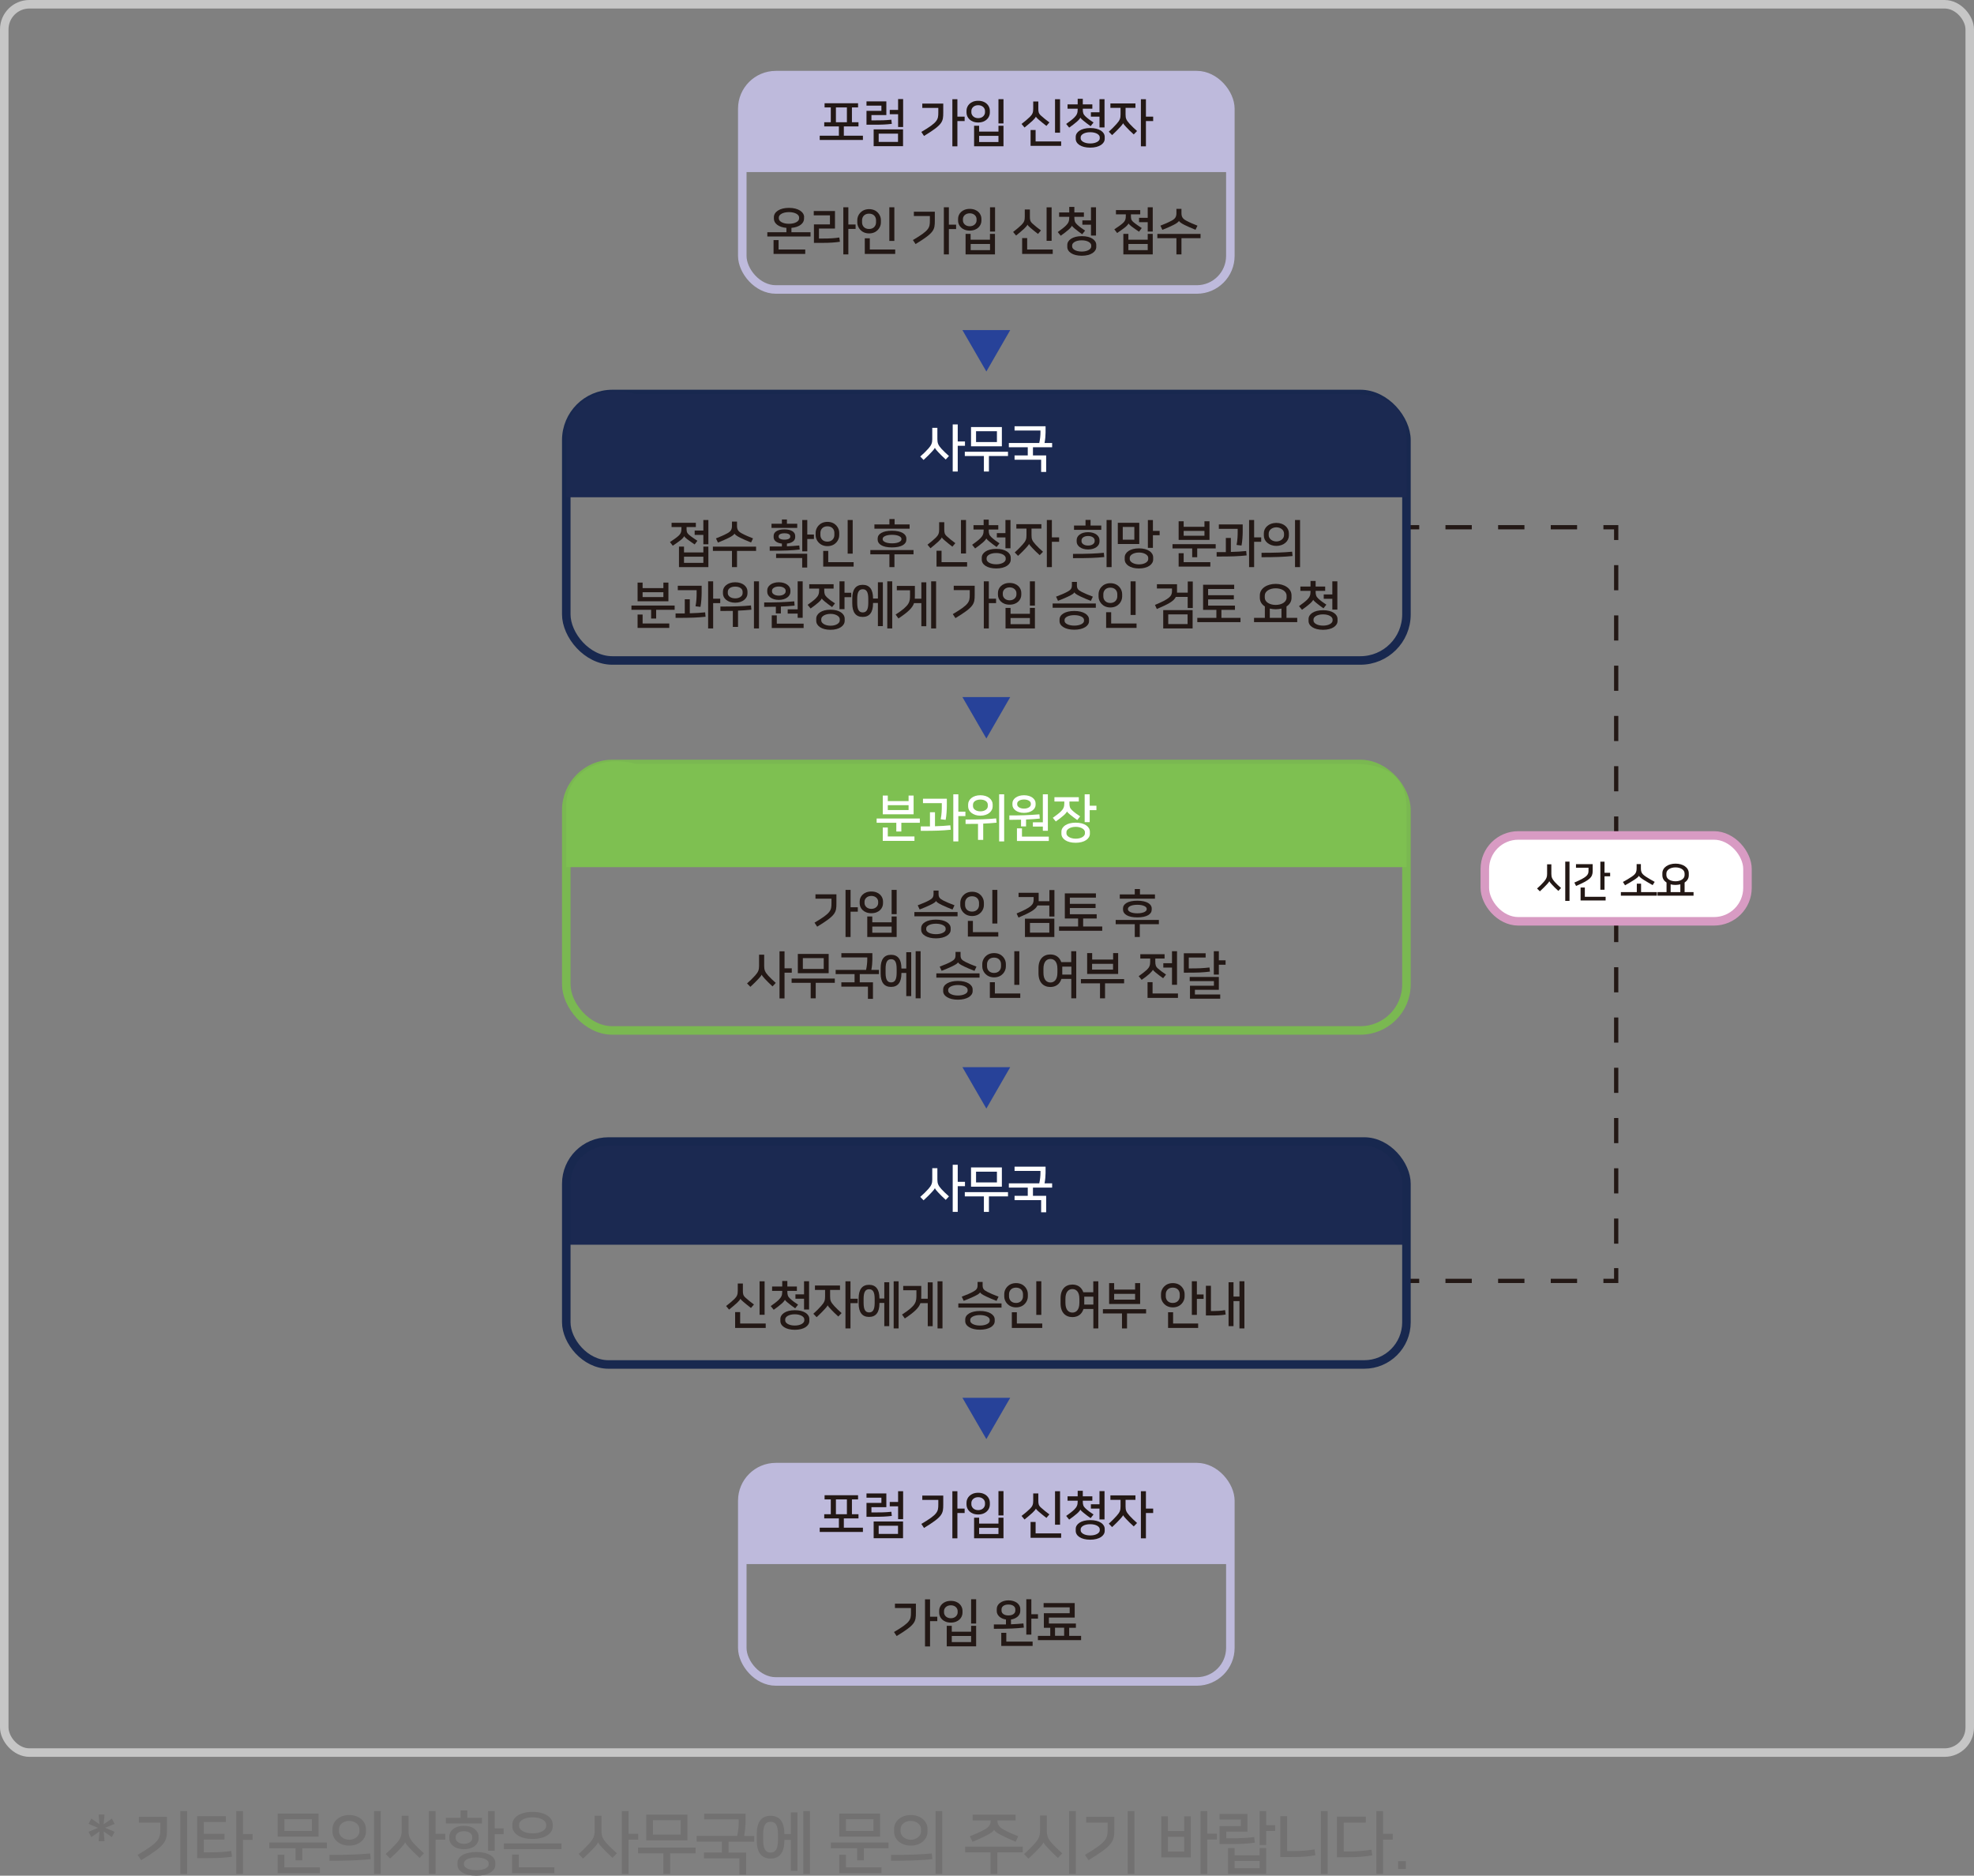 <?xml version="1.0" encoding="UTF-8"?><svg id="_레이어_2" xmlns="http://www.w3.org/2000/svg" viewBox="0 0 231.71 220.18"><rect x="0" y="0" width="231.71" height="220.18" fill="#808080" stroke="none"/><defs><style>.cls-1{stroke:#d89bc3;}.cls-1,.cls-2{fill:#fff;}.cls-1,.cls-3,.cls-4,.cls-5,.cls-6,.cls-7,.cls-8,.cls-9{stroke-miterlimit:10;}.cls-10{fill:#bebadc;}.cls-3,.cls-4,.cls-5,.cls-6,.cls-7,.cls-8,.cls-9{fill:none;}.cls-3,.cls-6,.cls-7{stroke:#231815;stroke-width:.5px;}.cls-4{stroke:#bebadc;}.cls-11{fill:#727171;}.cls-5{stroke:#7ab851;}.cls-6{stroke-dasharray:2.95 2.95;}.cls-7{stroke-dasharray:3.09 3.09;}.cls-12{fill:#7ec051;}.cls-13{fill:#231815;}.cls-8{stroke:#18284f;}.cls-9{stroke:#c6c6c6;}.cls-14{fill:#1b2951;}.cls-15{fill:#274299;}</style></defs><g id="_레이어_2-2"><line class="cls-3" x1="165.09" y1="61.89" x2="166.59" y2="61.89"/><line class="cls-7" x1="169.67" y1="61.89" x2="186.66" y2="61.89"/><polyline class="cls-3" points="188.21 61.89 189.71 61.89 189.71 63.39"/><line class="cls-6" x1="189.71" y1="66.34" x2="189.71" y2="147.39"/><polyline class="cls-3" points="189.71 148.86 189.71 150.36 188.21 150.36"/><line class="cls-7" x1="185.12" y1="150.36" x2="168.13" y2="150.36"/><line class="cls-3" x1="166.59" y1="150.36" x2="165.09" y2="150.36"/><rect class="cls-1" x="174.29" y="98.07" width="30.83" height="10.08" rx="3.93" ry="3.93"/><path class="cls-14" d="M66.47,146.11v-7.12c-.1-3.59,3.5-6.22,8.16-5h84.36c4.51,0,6.1,2.24,6.1,5v7.12"/><rect class="cls-4" x="87.13" y="8.82" width="57.29" height="25.16" rx="3.94" ry="3.94"/><path class="cls-10" d="M87.13,20.2v-6.69c0-2.59,2.12-4.69,4.74-4.69h47.81c2.62,0,4.74,2.1,4.74,4.69v6.69"/><path class="cls-13" d="M94.38,25.49v.18c0,.55-.55,1-1.48,1.08v.51h2.24v.5h-5.07v-.5h2.24v-.51c-.93-.08-1.47-.53-1.47-1.08v-.18c0-.6.67-1.09,1.77-1.09s1.78.49,1.78,1.09ZM91.4,29.29h3.12v.52h-3.72v-1.63h.59v1.12ZM93.8,25.65v-.13c0-.32-.46-.62-1.19-.62s-1.19.3-1.19.62v.13c0,.32.46.62,1.19.62s1.19-.3,1.19-.62Z"/><path class="cls-13" d="M96.13,26.84v1.16h.5c.8,0,1.26-.03,1.89-.12l.07.5c-.56.08-1.1.13-2.1.13h-.95v-2.17h1.88v-1.06h-1.9v-.51h2.49v2.06h-1.88ZM100.43,26.87h-.85v2.99h-.59v-5.53h.59v2.02h.85v.52Z"/><path class="cls-13" d="M100.63,25.82c0-.55.45-1.27,1.39-1.27s1.38.72,1.38,1.27v.31c0,.55-.45,1.27-1.38,1.27s-1.39-.72-1.39-1.27v-.31ZM102.83,25.85c0-.37-.24-.77-.82-.77s-.82.41-.82.77v.26c0,.37.25.77.82.77s.82-.41.82-.77v-.26ZM102.11,29.29h2.97v.52h-3.57v-1.84h.59v1.32ZM104.39,28.28v-3.95h.59v3.95h-.59Z"/><path class="cls-13" d="M107.17,28.17c1.91-1.12,1.98-1.43,1.98-2.28v-.53h-1.88v-.51h2.46v1.05c0,1.09-.07,1.42-2.26,2.75l-.31-.47ZM112.23,26.89h-.85v2.97h-.59v-5.53h.59v2.04h.85v.52Z"/><path class="cls-13" d="M115.2,25.68v.23c0,.56-.46,1.16-1.37,1.16s-1.37-.6-1.37-1.16v-.23c0-.56.46-1.16,1.37-1.16s1.37.6,1.37,1.16ZM114.63,25.88v-.17c0-.33-.29-.67-.8-.67s-.8.34-.8.67v.17c0,.33.29.68.8.68s.8-.35.8-.68ZM116.79,27.45v2.41h-3.45v-2.41h.59v.69h2.27v-.69h.59ZM116.21,29.36v-.72h-2.27v.72h2.27ZM116.21,27.18v-2.85h.59v2.85h-.59Z"/><path class="cls-13" d="M120.6,26.38c-.03.1-.22.31-.4.48-.25.23-.61.53-.93.79l-.35-.42c.38-.29.77-.62.98-.83.31-.31.39-.53.39-.95v-.86h.6v.83c0,.37.02.57.31.83.28.26.64.54.99.8l-.35.41c-.31-.23-.6-.48-.89-.72-.18-.15-.31-.28-.34-.37h0ZM120.58,29.29h2.99v.52h-3.59v-1.86h.59v1.34ZM122.85,28.27v-3.93h.59v3.93h-.59Z"/><path class="cls-13" d="M125.83,26.49c-.04.1-.21.31-.4.47-.26.22-.58.48-.92.71l-.35-.43c.38-.27.74-.54.95-.75.29-.29.4-.52.4-.94v-.1h-1.19v-.51h1.19v-.65h.6v.65h1.12v.51h-1.12v.08c0,.37.05.58.31.82.28.26.59.49.95.72l-.34.43c-.31-.22-.57-.41-.86-.65-.18-.15-.3-.26-.34-.35h0ZM125.28,28.75c0-.55.61-1.03,1.7-1.03s1.7.47,1.7,1.03v.24c0,.55-.61,1.03-1.7,1.03s-1.7-.47-1.7-1.03v-.24ZM128.09,28.8c0-.28-.4-.59-1.12-.59s-1.12.31-1.12.59v.14c0,.28.4.59,1.12.59s1.12-.31,1.12-.59v-.14ZM128.06,27.65v-1.27h-1.01v-.51h1.01v-1.54h.59v3.32h-.59Z"/><path class="cls-13" d="M132.47,26.23c-.04.1-.21.3-.4.45-.25.19-.61.46-.94.67l-.33-.43c.38-.25.76-.51.98-.71.32-.29.37-.5.37-.94v-.11h-1.16v-.5h2.85v.5h-1.09v.09c0,.38-.01.56.29.82.28.24.64.47.98.7l-.32.43c-.31-.2-.62-.43-.88-.62-.16-.13-.3-.25-.34-.34h0ZM135.31,27.45v2.41h-3.45v-2.41h.59v.69h2.27v-.69h.59ZM134.72,29.36v-.72h-2.27v.72h2.27ZM134.72,27.18v-1.1h-1.02v-.51h1.02v-1.24h.59v2.85h-.59Z"/><path class="cls-13" d="M138.09,29.86v-1.9h-2.24v-.5h5.07v.5h-2.24v1.9h-.6ZM138.39,25.93h0c-.07.13-.27.29-.67.49-.32.16-.79.37-1.28.56l-.23-.49c.44-.17.94-.38,1.32-.59.41-.22.56-.44.56-.89v-.49h.59v.49c0,.45.15.67.56.89.38.21.88.42,1.32.59l-.23.48c-.49-.19-.95-.4-1.28-.56-.4-.2-.59-.35-.67-.48Z"/><path class="cls-13" d="M100.77,14.35v.49h-1.72v1.09h2.24v.5h-5.07v-.5h2.25v-1.09h-1.72v-.49h.77v-1.74h-.73v-.49h3.93v.49h-.72v1.74h.77ZM98.12,14.35h1.29v-1.74h-1.29v1.74Z"/><path class="cls-13" d="M101.71,14.62v-1.61h1.75v-.61h-1.75v-.5h2.33v1.61h-1.75v.62h.38c.66,0,1.22,0,1.96-.08l.05.49c-.67.08-1.19.1-2.07.1h-.91ZM106,15.19v1.97h-3.45v-1.97h3.45ZM103.14,16.66h2.27v-.97h-2.27v.97ZM105.42,14.92v-1.51h-.98v-.51h.98v-1.27h.59v3.28h-.59Z"/><path class="cls-13" d="M108.16,15.48c1.91-1.12,1.98-1.43,1.98-2.28v-.53h-1.88v-.51h2.46v1.05c0,1.09-.07,1.42-2.26,2.75l-.31-.47ZM113.23,14.21h-.85v2.97h-.59v-5.53h.59v2.04h.85v.52Z"/><path class="cls-13" d="M116.19,12.99v.23c0,.56-.46,1.16-1.37,1.16s-1.37-.6-1.37-1.16v-.23c0-.56.46-1.16,1.37-1.16s1.37.6,1.37,1.16ZM115.62,13.19v-.17c0-.33-.29-.67-.8-.67s-.8.34-.8.67v.17c0,.33.29.68.8.68s.8-.35.8-.68ZM117.79,14.76v2.41h-3.45v-2.41h.59v.69h2.27v-.69h.59ZM117.2,16.67v-.72h-2.27v.72h2.27ZM117.2,14.49v-2.85h.59v2.85h-.59Z"/><path class="cls-13" d="M121.59,13.7c-.03.1-.22.31-.4.48-.25.23-.61.53-.93.79l-.35-.42c.38-.29.77-.62.98-.83.31-.31.39-.53.39-.95v-.86h.6v.83c0,.37.02.57.31.83.28.26.64.54.99.8l-.35.41c-.31-.23-.6-.48-.89-.72-.18-.15-.31-.28-.34-.37h0ZM121.57,16.6h2.99v.52h-3.59v-1.86h.59v1.34ZM123.84,15.58v-3.93h.59v3.93h-.59Z"/><path class="cls-13" d="M126.82,13.8c-.04.1-.21.31-.4.47-.26.22-.58.48-.92.71l-.35-.43c.38-.27.74-.54.95-.75.29-.29.4-.52.4-.94v-.1h-1.19v-.51h1.19v-.65h.6v.65h1.12v.51h-1.12v.08c0,.37.05.58.31.82.28.26.59.49.95.72l-.34.43c-.31-.22-.57-.41-.86-.65-.18-.15-.3-.26-.34-.35h0ZM126.27,16.06c0-.55.61-1.03,1.7-1.03s1.7.47,1.7,1.03v.24c0,.55-.61,1.03-1.7,1.03s-1.7-.47-1.7-1.03v-.24ZM129.09,16.11c0-.28-.4-.59-1.12-.59s-1.12.31-1.12.59v.14c0,.28.4.59,1.12.59s1.12-.31,1.12-.59v-.14ZM129.06,14.96v-1.27h-1.01v-.51h1.01v-1.54h.59v3.32h-.59Z"/><path class="cls-13" d="M131.84,14.44c-.05.13-.16.26-.35.47-.25.27-.55.58-.95.95l-.39-.4c.36-.32.65-.62.92-.92.4-.44.46-.67.46-1.11v-.77h-1.19v-.52h2.94v.52h-1.16v.77c0,.47.07.65.49,1.12.26.28.51.52.86.83l-.39.4c-.41-.37-.66-.62-.89-.87-.17-.18-.32-.35-.37-.47h0ZM135.36,14.21h-.85v2.97h-.59v-5.53h.59v2.04h.85v.52Z"/><polygon class="cls-15" points="115.78 43.61 118.58 38.75 112.97 38.75 115.78 43.61"/><rect class="cls-8" x="66.47" y="46.25" width="98.62" height="31.28" rx="5.41" ry="5.41"/><path class="cls-14" d="M66.47,58.37v-7.12c-.1-3.59,3.5-6.22,8.16-5h84.36c4.51,0,6.1,2.24,6.1,5v7.12"/><path class="cls-13" d="M80.31,62.94c-.04.1-.21.3-.4.45-.25.19-.61.46-.94.67l-.33-.43c.38-.25.76-.51.98-.71.32-.29.37-.5.37-.94v-.11h-1.16v-.5h2.85v.5h-1.09v.09c0,.38-.01.56.29.82.28.24.64.47.98.7l-.32.43c-.31-.2-.62-.43-.88-.62-.16-.13-.3-.25-.34-.34h0ZM83.15,64.16v2.41h-3.45v-2.41h.59v.69h2.27v-.69h.59ZM82.56,66.07v-.72h-2.27v.72h2.27ZM82.56,63.89v-1.1h-1.02v-.51h1.02v-1.24h.59v2.85h-.59Z"/><path class="cls-13" d="M85.92,66.57v-1.9h-2.24v-.5h5.07v.5h-2.24v1.9h-.6ZM86.22,62.64h0c-.07.13-.27.29-.67.49-.32.16-.79.37-1.28.56l-.23-.49c.44-.17.94-.38,1.32-.59.41-.22.56-.44.56-.89v-.49h.59v.49c0,.45.15.67.56.89.38.21.88.42,1.32.59l-.23.48c-.49-.19-.95-.4-1.28-.56-.4-.2-.59-.35-.67-.48Z"/><path class="cls-13" d="M93.87,64.51c-.95.1-1.67.14-3.52.14v-.5c.58,0,1.04,0,1.43,0v-.34c-.64-.07-.97-.37-.97-.75v-.16c0-.43.43-.76,1.27-.76s1.26.34,1.26.76v.16c0,.38-.33.68-.97.75v.32c.5-.02.93-.05,1.45-.1l.05.48ZM93.58,61.48v.49h-3.02v-.49h1.22v-.5h.59v.5h1.21ZM91.1,65h3.65v1.62h-.59v-1.12h-3.06v-.5ZM91.4,62.94v.07c0,.18.21.34.68.34s.68-.16.68-.34v-.07c0-.18-.21-.34-.68-.34s-.68.16-.68.34ZM94.17,64.72v-3.68h.59v1.71h.78v.52h-.78v1.45h-.59Z"/><path class="cls-13" d="M95.74,62.53c0-.55.45-1.27,1.39-1.27s1.38.72,1.38,1.27v.31c0,.55-.45,1.27-1.38,1.27s-1.39-.72-1.39-1.27v-.31ZM97.94,62.55c0-.37-.24-.77-.82-.77s-.82.41-.82.77v.26c0,.37.25.77.82.77s.82-.41.82-.77v-.26ZM97.23,65.99h2.97v.52h-3.57v-1.84h.59v1.32ZM99.5,64.99v-3.95h.59v3.95h-.59Z"/><path class="cls-13" d="M104.4,66.57v-1.5h-2.24v-.5h5.07v.5h-2.24v1.5h-.6ZM105.01,61.56h1.76v.5h-4.13v-.5h1.76v-.63h.61v.63ZM103.02,63.21c0-.52.56-.91,1.68-.91s1.69.4,1.69.91v.14c0,.52-.56.91-1.69.91s-1.68-.4-1.68-.91v-.14ZM103.61,63.32c0,.2.33.46,1.1.46s1.1-.26,1.1-.46v-.08c0-.2-.33-.46-1.1-.46s-1.1.26-1.1.46v.08Z"/><path class="cls-13" d="M110.55,63.09c-.03.1-.22.31-.4.48-.25.23-.61.53-.93.79l-.35-.42c.38-.29.77-.62.98-.83.31-.31.39-.53.39-.95v-.86h.6v.83c0,.37.02.57.31.83.28.26.64.54.99.8l-.35.41c-.31-.23-.6-.48-.89-.72-.18-.15-.31-.28-.34-.37h0ZM110.53,65.99h2.99v.52h-3.59v-1.86h.59v1.34ZM112.8,64.97v-3.93h.59v3.93h-.59Z"/><path class="cls-13" d="M115.78,63.2c-.04.1-.21.31-.4.47-.26.22-.58.48-.92.71l-.35-.43c.38-.27.74-.54.95-.75.29-.29.4-.52.4-.94v-.1h-1.19v-.51h1.19v-.65h.6v.65h1.12v.51h-1.12v.08c0,.37.05.58.31.82.28.26.59.49.95.72l-.34.43c-.31-.22-.57-.41-.86-.65-.18-.15-.3-.26-.34-.35h0ZM115.24,65.46c0-.55.61-1.03,1.7-1.03s1.7.47,1.7,1.03v.24c0,.55-.61,1.03-1.7,1.03s-1.7-.47-1.7-1.03v-.24ZM118.05,65.51c0-.28-.4-.59-1.12-.59s-1.12.31-1.12.59v.14c0,.28.4.59,1.12.59s1.12-.31,1.12-.59v-.14ZM118.02,64.36v-1.27h-1.01v-.51h1.01v-1.54h.59v3.32h-.59Z"/><path class="cls-13" d="M120.8,63.83c-.05.13-.16.26-.35.47-.25.27-.54.58-.95.95l-.39-.4c.36-.32.65-.62.92-.92.4-.44.46-.67.46-1.11v-.77h-1.19v-.52h2.94v.52h-1.16v.77c0,.47.07.65.49,1.12.26.28.51.52.86.83l-.39.4c-.41-.37-.66-.62-.89-.87-.17-.18-.32-.35-.37-.47h0ZM124.32,63.6h-.85v2.97h-.59v-5.53h.59v2.04h.85v.52Z"/><path class="cls-13" d="M129.62,65.39c-1,.1-1.77.13-3.67.13v-.5c1.84,0,2.66-.04,3.62-.13l.05.5ZM129.27,62.2h-3.2v-.51h1.35v-.66h.59v.66h1.26v.51ZM126.38,63.58v-.19c0-.49.5-.92,1.34-.92s1.34.44,1.34.92v.19c0,.49-.5.92-1.34.92s-1.34-.44-1.34-.92ZM128.49,63.54v-.12c0-.24-.26-.5-.77-.5s-.77.26-.77.5v.12c0,.24.26.5.77.5s.77-.26.77-.5ZM129.89,66.57v-5.53h.59v5.53h-.59Z"/><path class="cls-13" d="M133.73,63.86h-2.52v-2.49h2.52v2.49ZM131.79,63.35h1.36v-1.49h-1.36v1.49ZM132.02,65.43c0-.58.62-1.06,1.67-1.06s1.67.47,1.67,1.06v.24c0,.58-.62,1.06-1.67,1.06s-1.67-.47-1.67-1.06v-.24ZM134.78,65.47c0-.29-.42-.61-1.08-.61s-1.09.31-1.09.61v.17c0,.29.42.61,1.09.61s1.08-.31,1.08-.61v-.17ZM136.12,62.83h-.79v1.48h-.59v-3.26h.59v1.27h.79v.52Z"/><path class="cls-13" d="M139.94,65.41v-1.03h-2.31v-.5h5.07v.5h-2.17v1.03h-.6ZM141.97,63.38h-3.62v-2.19h.59v.65h2.44v-.65h.59v2.2ZM138.95,65.99h3.12v.52h-3.72v-1.57h.59v1.06ZM138.94,62.89h2.44v-.57h-2.44v.57Z"/><path class="cls-13" d="M146.32,65.2c-1,.1-1.62.13-3.51.13v-.52c.41,0,.77,0,1.08,0v-1.66h.59v1.64c.73-.02,1.21-.05,1.8-.11l.05.52ZM143.08,61.56h2.79v.83c0,.4-.04,1.18-.14,1.65l-.58-.07c.12-.58.13-1.19.13-1.48v-.41h-2.21v-.52ZM146.62,66.57v-5.53h.59v2.04h.83v.52h-.83v2.97h-.59Z"/><path class="cls-13" d="M151.72,65.27c-1.01.1-2.07.14-3.64.14v-.52c1.58,0,2.59-.03,3.59-.13l.05.5ZM148.35,62.87v-.28c0-.62.56-1.21,1.47-1.21s1.47.59,1.47,1.21v.28c0,.62-.56,1.21-1.47,1.21s-1.47-.59-1.47-1.21ZM150.72,62.83v-.2c0-.41-.4-.73-.9-.73s-.9.32-.9.73v.2c0,.39.4.73.9.73s.9-.34.9-.73ZM152.01,66.57v-5.53h.59v5.53h-.59Z"/><path class="cls-13" d="M76.43,72.61v-1.03h-2.31v-.5h5.07v.5h-2.17v1.03h-.6ZM78.46,70.58h-3.62v-2.19h.59v.65h2.44v-.65h.59v2.2ZM75.44,73.19h3.12v.52h-3.72v-1.57h.59v1.06ZM75.43,70.09h2.44v-.57h-2.44v.57Z"/><path class="cls-13" d="M82.81,72.4c-1,.1-1.62.13-3.51.13v-.52c.41,0,.77,0,1.08,0v-1.66h.59v1.64c.73-.02,1.21-.05,1.8-.11l.05.52ZM79.57,68.76h2.79v.83c0,.4-.04,1.18-.14,1.65l-.58-.07c.12-.58.13-1.19.13-1.48v-.41h-2.21v-.52ZM83.12,73.77v-5.53h.59v2.04h.83v.52h-.83v2.97h-.59Z"/><path class="cls-13" d="M86.02,73.6v-1.89c-.44.01-.92.01-1.46.01v-.52c1.58,0,2.6-.03,3.59-.13l.05.5c-.5.05-1,.09-1.57.11v1.91h-.61ZM84.86,69.67v-.24c0-.57.55-1.08,1.44-1.08s1.44.51,1.44,1.08v.24c0,.57-.56,1.08-1.44,1.08s-1.44-.51-1.44-1.08ZM87.17,69.63v-.16c0-.37-.36-.61-.87-.61s-.87.24-.87.61v.16c0,.35.36.61.87.61s.87-.26.87-.61ZM88.5,73.77v-5.53h.59v5.53h-.59Z"/><path class="cls-13" d="M91.07,72.01v-.79c-.42.01-.88.02-1.37.02v-.52c1.33,0,2.21-.02,3.53-.13l.04.5c-.51.05-1.03.09-1.61.11v.81h-.59ZM90.06,69.48v-.19c0-.49.52-.94,1.36-.94s1.36.45,1.36.94v.19c0,.49-.52.94-1.36.94s-1.36-.45-1.36-.94ZM91.19,73.21h3.14v.51h-3.74v-1.48h.59v.97ZM92.22,69.44v-.12c0-.23-.29-.47-.8-.47s-.8.24-.8.47v.12c0,.23.29.48.8.48s.8-.25.8-.48ZM93.63,72.52v-.49h-1.17v-.5h1.17v-3.29h.59v4.28h-.59Z"/><path class="cls-13" d="M96.47,70.25c-.04.1-.21.31-.4.47-.26.22-.58.48-.92.71l-.35-.43c.38-.27.74-.54.95-.75.29-.29.4-.52.4-.95v-.21h-1.16v-.51h2.86v.51h-1.1v.19c0,.38.05.59.31.83.28.26.59.49.95.72l-.34.43c-.31-.22-.57-.41-.86-.65-.18-.15-.3-.26-.34-.35h0ZM95.81,72.63c0-.58.62-1.06,1.67-1.06s1.67.47,1.67,1.06v.24c0,.58-.62,1.06-1.67,1.06s-1.67-.47-1.67-1.06v-.24ZM98.57,72.67c0-.29-.42-.61-1.08-.61s-1.09.31-1.09.61v.17c0,.29.42.61,1.09.61s1.08-.31,1.08-.61v-.17ZM98.54,71.5v-3.26h.59v1.34h.79v.52h-.79v1.41h-.59Z"/><path class="cls-13" d="M102.48,70.24v.02h.57v-1.91h.58v5.15h-.58v-2.72h-.57v.05c0,1.06-.42,1.59-1.22,1.59s-1.22-.53-1.22-1.59v-.59c0-1.06.42-1.59,1.22-1.59s1.22.53,1.22,1.59ZM101.92,70.76v-.46c0-.81-.21-1.13-.65-1.13s-.65.32-.65,1.13v.46c0,.81.21,1.13.65,1.13s.65-.32.65-1.13ZM104.73,73.77h-.58v-5.53h.58v5.53Z"/><path class="cls-13" d="M106.81,69.29h-1.54v-.51h2.12v1.13c0,.13,0,.25-.01.37h.77v-1.92h.58v5.15h-.58v-2.71h-.86c-.19.55-.65,1.01-1.83,1.8l-.33-.46c1.69-1.09,1.69-1.5,1.69-2.32v-.52ZM109.88,73.77h-.58v-5.53h.58v5.53Z"/><path class="cls-13" d="M111.85,72.08c1.91-1.12,1.98-1.43,1.98-2.28v-.53h-1.88v-.51h2.46v1.05c0,1.09-.07,1.42-2.26,2.75l-.31-.47ZM116.92,70.8h-.85v2.97h-.59v-5.53h.59v2.04h.85v.52Z"/><path class="cls-13" d="M119.88,69.59v.23c0,.56-.46,1.16-1.37,1.16s-1.37-.6-1.37-1.16v-.23c0-.56.46-1.16,1.37-1.16s1.37.6,1.37,1.16ZM119.31,69.79v-.17c0-.33-.29-.67-.8-.67s-.8.34-.8.67v.17c0,.33.29.68.8.68s.8-.35.8-.68ZM121.48,71.36v2.41h-3.45v-2.41h.59v.69h2.27v-.69h.59ZM120.89,73.27v-.72h-2.27v.72h2.27ZM120.89,71.09v-2.85h.59v2.85h-.59Z"/><path class="cls-13" d="M128.63,70.84v.5h-5.07v-.5h5.07ZM128.03,70.53c-.42-.16-.86-.35-1.16-.49-.53-.25-.72-.4-.76-.51h0c-.04.12-.23.26-.76.51-.3.14-.74.33-1.16.49l-.23-.49c.56-.21,1.01-.4,1.3-.56.42-.23.56-.38.56-.79v-.38h.59v.38c0,.41.12.56.56.79.3.15.76.36,1.31.56l-.23.49ZM124.37,72.92v-.2c0-.58.67-1,1.73-1s1.73.43,1.73,1v.2c0,.56-.67,1-1.73,1s-1.73-.44-1.73-1ZM124.96,72.76v.13c0,.29.46.55,1.14.55s1.14-.26,1.14-.55v-.13c0-.29-.46-.55-1.14-.55s-1.14.26-1.14.55Z"/><path class="cls-13" d="M128.95,69.73c0-.55.45-1.27,1.39-1.27s1.38.72,1.38,1.27v.31c0,.55-.45,1.27-1.38,1.27s-1.39-.72-1.39-1.27v-.31ZM131.15,69.75c0-.37-.24-.77-.82-.77s-.82.41-.82.77v.26c0,.37.25.77.82.77s.82-.41.82-.77v-.26ZM130.44,73.19h2.97v.52h-3.57v-1.84h.59v1.32ZM132.71,72.19v-3.95h.59v3.95h-.59Z"/><path class="cls-13" d="M139.41,71.35v-1.28h-1.39c-.24.5-.87.84-2.23,1.42l-.22-.48c1.69-.71,2-1.01,2-1.63v-.3h-1.77v-.5h2.36v.85s0,.1,0,.14h1.26v-1.31h.59v3.11h-.59ZM139.99,71.62v2.15h-3.45v-2.15h3.45ZM137.13,73.26h2.27v-1.14h-2.27v1.14Z"/><path class="cls-13" d="M144.83,70.36h-3.02v.73h3.15v.5h-1.59v.94h2.24v.5h-5.07v-.5h2.24v-.94h-1.56v-2.95h3.65v.5h-3.06v.73h3.02v.49Z"/><path class="cls-13" d="M152.27,72.53v.5h-5.07v-.5h1.27v-1.34c-.36-.23-.59-.58-.59-1.01v-.29c0-.83.85-1.35,1.86-1.35s1.86.52,1.86,1.35v.29c0,.44-.23.78-.59,1.01v1.34h1.27ZM148.46,69.92v.23c0,.53.59.86,1.28.86s1.28-.33,1.28-.86v-.23c0-.53-.59-.86-1.28-.86s-1.28.33-1.28.86ZM149.05,71.44v1.09h1.37v-1.09c-.22.05-.44.08-.68.08s-.47-.03-.68-.08Z"/><path class="cls-13" d="M154.15,70.4c-.04.1-.21.31-.4.47-.26.22-.58.48-.92.71l-.35-.43c.38-.27.74-.54.95-.75.29-.29.4-.52.4-.94v-.1h-1.19v-.51h1.19v-.65h.6v.65h1.12v.51h-1.12v.08c0,.37.05.58.31.82.28.26.59.49.95.72l-.34.43c-.31-.22-.57-.41-.86-.65-.18-.15-.3-.26-.34-.35h0ZM153.6,72.66c0-.55.61-1.03,1.7-1.03s1.7.47,1.7,1.03v.24c0,.55-.61,1.03-1.7,1.03s-1.7-.47-1.7-1.03v-.24ZM156.42,72.71c0-.28-.4-.59-1.12-.59s-1.12.31-1.12.59v.14c0,.28.4.59,1.12.59s1.12-.31,1.12-.59v-.14ZM156.39,71.56v-1.27h-1.01v-.51h1.01v-1.54h.59v3.32h-.59Z"/><path class="cls-2" d="M109.73,52.57c-.05.13-.16.25-.35.46-.25.27-.56.59-.97.96l-.39-.4c.37-.32.68-.63.95-.93.37-.41.46-.68.46-1.11v-1.33h.6v1.33c0,.47.11.72.48,1.13.26.28.52.53.88.85l-.38.41c-.41-.38-.68-.65-.91-.9-.17-.18-.31-.35-.36-.47h0ZM113.27,52.33h-.85v3.02h-.59v-5.53h.59v2h.85v.52Z"/><path class="cls-2" d="M115.49,55.35v-1.82h-2.24v-.5h5.07v.5h-2.24v1.82h-.6ZM117.6,52.39h-3.62v-2.26h3.62v2.26ZM114.57,51.89h2.45v-1.27h-2.45v1.27Z"/><path class="cls-2" d="M119.07,53.46h1.57v-.96h-2.22v-.5h3.57c.1-.44.14-.88.14-1.24v-.22h-3.04v-.5h3.64v.75c0,.34-.04.79-.12,1.21h.89v.5h-2.25v.96h1.55v1.94h-.59v-1.43h-3.12v-.5Z"/><rect class="cls-5" x="66.47" y="89.68" width="98.62" height="31.28" rx="5.41" ry="5.41"/><path class="cls-12" d="M66.47,101.79v-7.12c-.1-3.59,3.5-6.22,8.16-5h84.36c4.51,0,6.1,2.24,6.1,5v7.12"/><path class="cls-13" d="M95.62,108.3c1.91-1.12,1.98-1.43,1.98-2.28v-.53h-1.88v-.51h2.46v1.05c0,1.09-.07,1.42-2.26,2.75l-.31-.47ZM100.69,107.02h-.85v2.97h-.59v-5.53h.59v2.04h.85v.52Z"/><path class="cls-13" d="M103.65,105.81v.23c0,.56-.46,1.16-1.37,1.16s-1.37-.6-1.37-1.16v-.23c0-.56.46-1.16,1.37-1.16s1.37.6,1.37,1.16ZM103.08,106.01v-.17c0-.33-.29-.67-.8-.67s-.8.34-.8.67v.17c0,.33.29.68.8.68s.8-.35.8-.68ZM105.25,107.58v2.41h-3.45v-2.41h.59v.69h2.27v-.69h.59ZM104.66,109.49v-.72h-2.27v.72h2.27ZM104.66,107.31v-2.85h.59v2.85h-.59Z"/><path class="cls-13" d="M112.4,107.06v.5h-5.07v-.5h5.07ZM111.79,106.76c-.42-.16-.86-.35-1.16-.49-.53-.25-.72-.4-.76-.51h0c-.04.12-.23.26-.76.51-.3.14-.74.33-1.16.49l-.23-.49c.56-.21,1.01-.4,1.3-.56.43-.23.56-.38.56-.79v-.38h.59v.38c0,.41.12.56.56.79.3.15.76.36,1.31.56l-.23.49ZM108.13,109.15v-.2c0-.58.67-1,1.73-1s1.73.43,1.73,1v.2c0,.56-.67,1-1.73,1s-1.73-.44-1.73-1ZM108.72,108.98v.13c0,.29.46.55,1.14.55s1.14-.26,1.14-.55v-.13c0-.29-.46-.55-1.14-.55s-1.14.26-1.14.55Z"/><path class="cls-13" d="M112.72,105.95c0-.55.45-1.27,1.39-1.27s1.38.72,1.38,1.27v.31c0,.55-.45,1.27-1.38,1.27s-1.39-.72-1.39-1.27v-.31ZM114.92,105.98c0-.37-.24-.77-.82-.77s-.82.41-.82.77v.26c0,.37.25.77.82.77s.82-.41.82-.77v-.26ZM114.21,109.42h2.97v.52h-3.57v-1.84h.59v1.32ZM116.48,108.41v-3.95h.59v3.95h-.59Z"/><path class="cls-13" d="M123.17,107.57v-1.28h-1.39c-.24.5-.87.84-2.23,1.42l-.22-.48c1.69-.71,2-1.01,2-1.63v-.3h-1.77v-.5h2.36v.85s0,.1,0,.14h1.26v-1.31h.59v3.11h-.59ZM123.76,107.84v2.15h-3.45v-2.15h3.45ZM120.9,109.48h2.27v-1.14h-2.27v1.14Z"/><path class="cls-13" d="M128.6,106.59h-3.02v.73h3.15v.5h-1.59v.94h2.24v.5h-5.07v-.5h2.24v-.94h-1.56v-2.95h3.65v.5h-3.06v.73h3.02v.49Z"/><path class="cls-13" d="M133.2,109.99v-1.5h-2.24v-.5h5.07v.5h-2.24v1.5h-.6ZM133.81,104.99h1.76v.5h-4.13v-.5h1.76v-.63h.61v.63ZM131.82,106.64c0-.52.56-.91,1.68-.91s1.69.4,1.69.91v.14c0,.52-.56.91-1.69.91s-1.68-.4-1.68-.91v-.14ZM132.4,106.75c0,.2.33.46,1.1.46s1.1-.26,1.1-.46v-.08c0-.2-.33-.46-1.1-.46s-1.1.26-1.1.46v.08Z"/><path class="cls-13" d="M89.4,114.42c-.05.13-.16.25-.35.46-.25.27-.56.59-.97.96l-.39-.4c.37-.32.68-.63.95-.93.37-.41.46-.68.46-1.11v-1.33h.6v1.33c0,.47.11.72.48,1.13.26.28.52.53.88.85l-.38.41c-.41-.38-.68-.65-.91-.9-.17-.18-.31-.35-.36-.47h0ZM92.94,114.18h-.85v3.02h-.59v-5.53h.59v2h.85v.52Z"/><path class="cls-13" d="M95.16,117.19v-1.82h-2.24v-.5h5.07v.5h-2.24v1.82h-.6ZM97.27,114.24h-3.62v-2.26h3.62v2.26ZM94.24,113.74h2.45v-1.27h-2.45v1.27Z"/><path class="cls-13" d="M98.74,115.31h1.57v-.96h-2.22v-.5h3.57c.1-.44.14-.88.14-1.24v-.22h-3.04v-.5h3.64v.75c0,.34-.04.79-.12,1.21h.89v.5h-2.25v.96h1.55v1.94h-.59v-1.43h-3.12v-.5Z"/><path class="cls-13" d="M105.81,113.67v.02h.57v-1.91h.58v5.15h-.58v-2.72h-.57v.05c0,1.06-.42,1.59-1.22,1.59s-1.22-.53-1.22-1.59v-.59c0-1.06.42-1.59,1.22-1.59s1.22.53,1.22,1.59ZM105.25,114.19v-.46c0-.81-.21-1.13-.65-1.13s-.65.32-.65,1.13v.46c0,.81.21,1.13.65,1.13s.65-.32.65-1.13ZM108.06,117.19h-.58v-5.53h.58v5.53Z"/><path class="cls-13" d="M114.98,114.26v.5h-5.07v-.5h5.07ZM114.37,113.96c-.42-.16-.86-.35-1.16-.49-.53-.25-.72-.4-.76-.51h0c-.04.12-.23.26-.76.51-.3.14-.74.33-1.16.49l-.23-.49c.56-.21,1.01-.4,1.3-.56.42-.23.56-.38.56-.79v-.38h.59v.38c0,.41.12.56.56.79.3.15.76.36,1.31.56l-.23.49ZM110.71,116.35v-.2c0-.58.67-1,1.73-1s1.73.43,1.73,1v.2c0,.56-.67,1-1.73,1s-1.73-.44-1.73-1ZM111.3,116.18v.13c0,.29.46.55,1.14.55s1.14-.26,1.14-.55v-.13c0-.29-.46-.55-1.14-.55s-1.14.26-1.14.55Z"/><path class="cls-13" d="M115.3,113.15c0-.55.45-1.27,1.39-1.27s1.38.72,1.38,1.27v.31c0,.55-.45,1.27-1.38,1.27s-1.39-.72-1.39-1.27v-.31ZM117.5,113.18c0-.37-.24-.77-.82-.77s-.82.41-.82.77v.26c0,.37.25.77.82.77s.82-.41.82-.77v-.26ZM116.79,116.62h2.97v.52h-3.57v-1.84h.59v1.32ZM119.06,115.61v-3.95h.59v3.95h-.59Z"/><path class="cls-13" d="M125.75,117.19v-2.28h-1.16c-.19.63-.68.95-1.3.95-.81,0-1.39-.54-1.39-1.6v-.62c0-1.06.58-1.6,1.39-1.6.61,0,1.08.31,1.28.9h1.17v-1.28h.59v5.53h-.59ZM124.12,114.18v-.46c0-.85-.39-1.15-.82-1.15s-.82.3-.82,1.15v.46c0,.85.39,1.15.82,1.15s.82-.3.82-1.15ZM124.69,114.27s0,.08,0,.13h1.07v-.93h-1.07c0,.06,0,.12,0,.18v.62Z"/><path class="cls-13" d="M129.12,117.19v-1.76h-2.24v-.5h5.07v.5h-2.24v1.76h-.6ZM131.24,114.33h-3.63v-2.45h.59v.76h2.46v-.76h.59v2.45ZM128.19,113.82h2.46v-.68h-2.46v.68Z"/><path class="cls-13" d="M135.33,113.84c-.04.1-.22.3-.4.47-.25.23-.58.48-.92.71l-.35-.43c.38-.27.75-.55.96-.75.29-.28.39-.52.39-.95v-.37h-1.16v-.51h2.85v.51h-1.09v.34c0,.38.05.61.31.83.29.25.6.48.95.71l-.34.43c-.31-.22-.57-.41-.86-.65-.18-.15-.3-.26-.34-.35h0ZM135.3,116.62h2.97v.52h-3.57v-1.85h.59v1.33ZM137.57,115.6v-2.02h-1.02v-.51h1.02v-1.41h.59v3.94h-.59Z"/><path class="cls-13" d="M142.04,114.05c-.85.11-1.35.13-3.08.13v-2.28h2.56v.5h-1.98v1.28c1.23,0,1.6-.02,2.43-.11l.06.49ZM139.68,117.23v-1.52h2.81v-.54h-2.84v-.49h3.42v1.51h-2.81v.55h2.97v.49h-3.55ZM143.86,113.25h-.79v1.15h-.59v-2.74h.59v1.07h.79v.52Z"/><path class="cls-2" d="M105.21,97.61v-1.03h-2.31v-.5h5.07v.5h-2.17v1.03h-.6ZM107.24,95.59h-3.62v-2.2h.59v.65h2.44v-.65h.59v2.2ZM104.22,98.19h3.12v.52h-3.72v-1.57h.59v1.06ZM104.21,95.09h2.44v-.57h-2.44v.57Z"/><path class="cls-2" d="M111.59,97.4c-1,.1-1.62.13-3.51.13v-.52c.41,0,.77,0,1.08,0v-1.66h.59v1.64c.73-.02,1.21-.05,1.8-.11l.05.52ZM108.35,93.76h2.79v.83c0,.4-.04,1.18-.14,1.65l-.58-.07c.12-.58.13-1.19.13-1.48v-.41h-2.21v-.52ZM111.9,98.77v-5.53h.59v2.04h.83v.52h-.83v2.97h-.59Z"/><path class="cls-2" d="M114.8,98.6v-1.89c-.44.01-.92.01-1.46.01v-.52c1.58,0,2.6-.03,3.59-.13l.05.5c-.5.05-1,.09-1.57.11v1.91h-.61ZM113.64,94.67v-.24c0-.57.55-1.08,1.44-1.08s1.44.51,1.44,1.08v.24c0,.57-.56,1.08-1.44,1.08s-1.44-.51-1.44-1.08ZM115.95,94.63v-.16c0-.37-.36-.61-.87-.61s-.87.24-.87.61v.16c0,.35.36.61.87.61s.87-.26.87-.61ZM117.28,98.77v-5.53h.59v5.53h-.59Z"/><path class="cls-2" d="M119.85,97.01v-.79c-.42.01-.88.02-1.37.02v-.52c1.33,0,2.21-.02,3.53-.13l.04.5c-.51.05-1.03.09-1.61.11v.81h-.59ZM118.84,94.48v-.19c0-.49.52-.94,1.36-.94s1.36.45,1.36.94v.19c0,.49-.52.94-1.36.94s-1.36-.45-1.36-.94ZM119.97,98.21h3.14v.51h-3.74v-1.48h.59v.97ZM121,94.44v-.12c0-.23-.29-.47-.8-.47s-.8.24-.8.47v.12c0,.23.29.48.8.48s.8-.25.8-.48ZM122.41,97.52v-.49h-1.17v-.5h1.17v-3.29h.59v4.28h-.59Z"/><path class="cls-2" d="M125.25,95.25c-.04.1-.21.31-.4.47-.26.22-.58.48-.92.71l-.35-.43c.38-.27.74-.54.95-.75.29-.29.4-.52.4-.95v-.21h-1.16v-.51h2.86v.51h-1.1v.19c0,.38.05.59.31.83.28.26.59.49.95.72l-.34.43c-.31-.22-.57-.41-.86-.65-.18-.15-.3-.26-.34-.35h0ZM124.59,97.63c0-.58.62-1.06,1.67-1.06s1.67.47,1.67,1.06v.24c0,.58-.62,1.06-1.67,1.06s-1.67-.47-1.67-1.06v-.24ZM127.35,97.67c0-.29-.42-.61-1.08-.61s-1.09.31-1.09.61v.17c0,.29.42.61,1.09.61s1.08-.31,1.08-.61v-.17ZM127.32,96.5v-3.26h.59v1.34h.79v.52h-.79v1.41h-.59Z"/><polygon class="cls-15" points="115.78 86.69 118.58 81.83 112.97 81.83 115.78 86.69"/><path class="cls-13" d="M86.91,152.46c-.03.1-.22.31-.4.48-.25.23-.61.53-.93.79l-.35-.42c.38-.29.77-.62.98-.83.31-.31.39-.53.39-.95v-.86h.6v.83c0,.37.02.57.31.83.28.26.64.54.99.8l-.35.41c-.31-.23-.6-.48-.89-.72-.18-.15-.31-.28-.34-.37h0ZM86.89,155.36h2.99v.52h-3.59v-1.86h.59v1.34ZM89.16,154.34v-3.93h.59v3.93h-.59Z"/><path class="cls-13" d="M92.14,152.57c-.04.1-.21.31-.4.47-.26.22-.58.48-.92.71l-.35-.43c.38-.27.74-.54.95-.75.29-.29.4-.52.4-.94v-.1h-1.19v-.51h1.19v-.65h.6v.65h1.12v.51h-1.12v.08c0,.37.05.58.31.82.28.26.59.49.95.72l-.34.43c-.31-.22-.57-.41-.86-.65-.18-.15-.3-.26-.34-.35h0ZM91.6,154.83c0-.55.61-1.03,1.7-1.03s1.7.47,1.7,1.03v.24c0,.55-.61,1.03-1.7,1.03s-1.7-.47-1.7-1.03v-.24ZM94.41,154.87c0-.28-.4-.59-1.12-.59s-1.12.31-1.12.59v.14c0,.28.4.59,1.12.59s1.12-.31,1.12-.59v-.14ZM94.38,153.72v-1.27h-1.01v-.51h1.01v-1.54h.59v3.32h-.59Z"/><path class="cls-13" d="M97.16,153.2c-.05.13-.16.26-.35.47-.25.27-.55.58-.95.95l-.39-.4c.36-.32.65-.62.92-.92.4-.44.46-.67.46-1.11v-.77h-1.19v-.52h2.94v.52h-1.16v.77c0,.47.07.65.49,1.12.26.28.51.52.86.83l-.39.4c-.41-.37-.66-.62-.89-.87-.17-.18-.32-.35-.37-.47h0ZM100.68,152.97h-.85v2.97h-.59v-5.53h.59v2.04h.85v.52Z"/><path class="cls-13" d="M103.23,152.41v.02h.57v-1.91h.58v5.15h-.58v-2.72h-.57v.05c0,1.06-.42,1.59-1.22,1.59s-1.22-.53-1.22-1.59v-.59c0-1.06.42-1.59,1.22-1.59s1.22.53,1.22,1.59ZM102.67,152.93v-.46c0-.81-.21-1.13-.65-1.13s-.65.32-.65,1.13v.46c0,.81.21,1.13.65,1.13s.65-.32.65-1.13ZM105.48,155.94h-.58v-5.53h.58v5.53Z"/><path class="cls-13" d="M107.56,151.46h-1.54v-.51h2.12v1.13c0,.13,0,.25-.01.37h.77v-1.92h.58v5.15h-.58v-2.71h-.86c-.19.55-.65,1.01-1.83,1.8l-.33-.46c1.69-1.08,1.69-1.5,1.69-2.32v-.52ZM110.63,155.94h-.58v-5.53h.58v5.53Z"/><path class="cls-13" d="M117.56,153v.5h-5.07v-.5h5.07ZM116.96,152.7c-.42-.16-.86-.35-1.16-.49-.53-.25-.72-.4-.76-.51h0c-.04.12-.23.26-.76.51-.3.14-.74.33-1.16.49l-.23-.49c.56-.21,1.01-.4,1.3-.56.42-.23.56-.38.56-.79v-.38h.59v.38c0,.41.12.56.56.79.3.15.76.36,1.31.56l-.23.49ZM113.3,155.09v-.2c0-.58.67-1,1.73-1s1.73.43,1.73,1v.2c0,.56-.67,1-1.73,1s-1.73-.44-1.73-1ZM113.89,154.92v.13c0,.29.46.55,1.14.55s1.14-.26,1.14-.55v-.13c0-.29-.46-.55-1.14-.55s-1.14.26-1.14.55Z"/><path class="cls-13" d="M117.88,151.89c0-.55.45-1.27,1.39-1.27s1.38.72,1.38,1.27v.31c0,.55-.45,1.27-1.38,1.27s-1.39-.72-1.39-1.27v-.31ZM120.08,151.92c0-.37-.24-.77-.82-.77s-.82.41-.82.77v.26c0,.37.25.77.82.77s.82-.41.82-.77v-.26ZM119.37,155.36h2.97v.52h-3.57v-1.84h.59v1.32ZM121.64,154.35v-3.95h.59v3.95h-.59Z"/><path class="cls-13" d="M128.34,155.94v-2.28h-1.16c-.19.63-.68.95-1.3.95-.81,0-1.39-.54-1.39-1.6v-.62c0-1.06.58-1.6,1.39-1.6.61,0,1.08.31,1.28.9h1.17v-1.28h.59v5.53h-.59ZM126.7,152.93v-.46c0-.85-.39-1.15-.82-1.15s-.82.3-.82,1.15v.46c0,.85.39,1.15.82,1.15s.82-.3.82-1.15ZM127.27,153.01s0,.08,0,.13h1.07v-.93h-1.07c0,.06,0,.12,0,.18v.62Z"/><path class="cls-13" d="M131.7,155.94v-1.76h-2.24v-.5h5.07v.5h-2.24v1.76h-.6ZM133.82,153.07h-3.63v-2.45h.59v.76h2.46v-.76h.59v2.45ZM130.78,152.56h2.46v-.68h-2.46v.68Z"/><path class="cls-13" d="M136.28,151.89c0-.55.45-1.27,1.39-1.27s1.38.72,1.38,1.27v.31c0,.55-.45,1.27-1.38,1.27s-1.39-.72-1.39-1.27v-.31ZM138.48,151.92c0-.37-.24-.77-.82-.77s-.82.41-.82.77v.26c0,.37.25.77.82.77s.82-.41.82-.77v-.26ZM137.71,155.36h2.93v.52h-3.53v-1.84h.59v1.32ZM141.28,152.47h-.79v1.88h-.59v-3.95h.59v1.55h.79v.52Z"/><path class="cls-13" d="M142.14,150.93v2.97h.24c.46,0,.92-.02,1.42-.11l.07.52c-.49.09-1.05.11-1.74.11h-.58v-3.49h.59ZM146.07,155.94h-.58v-3.21h-.7v2.94h-.58v-5.15h.58v1.68h.7v-1.8h.58v5.53Z"/><path class="cls-2" d="M109.73,139.48c-.05.13-.16.25-.35.46-.25.27-.56.59-.97.96l-.39-.4c.37-.32.68-.63.95-.93.37-.41.46-.68.46-1.11v-1.33h.6v1.33c0,.47.11.72.48,1.13.26.28.52.53.88.85l-.38.41c-.41-.38-.68-.65-.91-.9-.17-.18-.31-.35-.36-.47h0ZM113.27,139.24h-.85v3.02h-.59v-5.53h.59v2h.85v.52Z"/><path class="cls-2" d="M115.49,142.26v-1.82h-2.24v-.5h5.07v.5h-2.24v1.82h-.6ZM117.6,139.3h-3.62v-2.26h3.62v2.26ZM114.57,138.8h2.45v-1.26h-2.45v1.26Z"/><path class="cls-2" d="M119.07,140.37h1.57v-.96h-2.22v-.5h3.57c.1-.44.14-.88.14-1.24v-.22h-3.04v-.5h3.64v.75c0,.33-.04.79-.12,1.21h.89v.5h-2.25v.96h1.55v1.94h-.59v-1.43h-3.12v-.5Z"/><polygon class="cls-15" points="115.78 130.13 118.58 125.27 112.97 125.27 115.78 130.13"/><rect class="cls-8" x="66.47" y="134" width="98.62" height="26.17" rx="4.95" ry="4.95"/><rect class="cls-4" x="87.13" y="172.22" width="57.29" height="25.16" rx="3.94" ry="3.94"/><path class="cls-10" d="M87.13,183.6v-6.69c0-2.59,2.12-4.69,4.74-4.69h47.81c2.62,0,4.74,2.1,4.74,4.69v6.69"/><path class="cls-13" d="M104.95,191.57c1.91-1.12,1.98-1.43,1.98-2.28v-.53h-1.88v-.51h2.46v1.05c0,1.09-.07,1.42-2.26,2.75l-.31-.47ZM110.02,190.3h-.85v2.97h-.59v-5.53h.59v2.04h.85v.52Z"/><path class="cls-13" d="M112.98,189.08v.23c0,.56-.46,1.16-1.37,1.16s-1.37-.6-1.37-1.16v-.23c0-.56.46-1.16,1.37-1.16s1.37.6,1.37,1.16ZM112.41,189.28v-.17c0-.33-.29-.67-.8-.67s-.8.34-.8.67v.17c0,.33.29.68.8.68s.8-.35.8-.68ZM114.58,190.85v2.41h-3.45v-2.41h.59v.69h2.27v-.69h.59ZM113.99,192.76v-.72h-2.27v.72h2.27ZM113.99,190.58v-2.85h.59v2.85h-.59Z"/><path class="cls-13" d="M120.18,191.06c-.95.1-1.67.14-3.52.14v-.51c.57,0,1.03,0,1.42,0v-.58c-.64-.1-1.08-.49-1.08-.99v-.25c0-.58.59-1.01,1.38-1.01s1.38.43,1.38,1.01v.25c0,.5-.45.89-1.09.99v.56c.51-.02.94-.05,1.46-.1l.05.49ZM118.13,192.7h3.08v.51h-3.68v-1.54h.59v1.03ZM117.56,188.91v.16c0,.31.29.56.81.56s.81-.25.81-.56v-.16c0-.31-.29-.56-.81-.56s-.81.25-.81.56ZM120.47,191.87v-4.14h.59v1.76h.78v.52h-.78v1.87h-.59Z"/><path class="cls-13" d="M122.53,191.08v-1.71h3.03v-.69h-3.06v-.5h3.65v1.7h-3.03v.7h3.17v.5h-.79v.95h1.4v.5h-5.07v-.5h1.45v-.95h-.73ZM123.84,192.02h1.07v-.95h-1.07v.95Z"/><path class="cls-13" d="M100.77,177.75v.49h-1.72v1.09h2.24v.5h-5.07v-.5h2.25v-1.09h-1.72v-.49h.77v-1.74h-.73v-.49h3.93v.49h-.72v1.74h.77ZM98.12,177.75h1.29v-1.74h-1.29v1.74Z"/><path class="cls-13" d="M101.71,178.03v-1.61h1.75v-.61h-1.75v-.5h2.33v1.61h-1.75v.62h.38c.66,0,1.22,0,1.96-.08l.05.49c-.67.08-1.19.1-2.07.1h-.91ZM106,178.6v1.97h-3.45v-1.97h3.45ZM103.14,180.06h2.27v-.96h-2.27v.96ZM105.42,178.33v-1.51h-.98v-.51h.98v-1.26h.59v3.28h-.59Z"/><path class="cls-13" d="M108.16,178.88c1.91-1.12,1.98-1.43,1.98-2.28v-.53h-1.88v-.51h2.46v1.05c0,1.09-.07,1.42-2.26,2.75l-.31-.47ZM113.23,177.61h-.85v2.97h-.59v-5.53h.59v2.04h.85v.52Z"/><path class="cls-13" d="M116.19,176.39v.23c0,.56-.46,1.16-1.37,1.16s-1.37-.6-1.37-1.16v-.23c0-.56.46-1.16,1.37-1.16s1.37.6,1.37,1.16ZM115.62,176.59v-.17c0-.33-.29-.67-.8-.67s-.8.34-.8.67v.17c0,.33.29.68.8.68s.8-.35.8-.68ZM117.79,178.16v2.41h-3.45v-2.41h.59v.69h2.27v-.69h.59ZM117.2,180.07v-.72h-2.27v.72h2.27ZM117.2,177.89v-2.85h.59v2.85h-.59Z"/><path class="cls-13" d="M121.59,177.1c-.03.1-.22.31-.4.48-.25.23-.61.53-.93.79l-.35-.42c.38-.29.77-.62.98-.83.31-.31.39-.53.39-.95v-.86h.6v.83c0,.37.02.57.31.83.28.26.64.54.99.8l-.35.41c-.31-.23-.6-.48-.89-.72-.18-.15-.31-.28-.34-.37h0ZM121.57,180h2.99v.52h-3.59v-1.86h.59v1.34ZM123.84,178.98v-3.93h.59v3.93h-.59Z"/><path class="cls-13" d="M126.82,177.2c-.04.1-.21.31-.4.47-.26.22-.58.48-.92.71l-.35-.43c.38-.27.74-.54.95-.75.29-.29.4-.52.4-.94v-.1h-1.19v-.51h1.19v-.65h.6v.65h1.12v.51h-1.12v.08c0,.37.05.58.31.82.28.26.59.49.95.72l-.34.43c-.31-.22-.57-.41-.86-.65-.18-.15-.3-.26-.34-.35h0ZM126.27,179.47c0-.55.61-1.03,1.7-1.03s1.7.47,1.7,1.03v.24c0,.55-.61,1.03-1.7,1.03s-1.7-.47-1.7-1.03v-.24ZM129.09,179.51c0-.28-.4-.59-1.12-.59s-1.12.31-1.12.59v.14c0,.28.4.59,1.12.59s1.12-.31,1.12-.59v-.14ZM129.06,178.36v-1.27h-1.01v-.51h1.01v-1.54h.59v3.32h-.59Z"/><path class="cls-13" d="M131.84,177.84c-.05.13-.16.26-.35.47-.25.27-.55.58-.95.95l-.39-.4c.36-.32.65-.62.92-.92.4-.44.46-.67.46-1.11v-.77h-1.19v-.52h2.94v.52h-1.16v.77c0,.47.07.65.49,1.12.26.28.51.52.86.83l-.39.4c-.41-.37-.66-.62-.89-.87-.17-.18-.32-.35-.37-.47h0ZM135.36,177.61h-.85v2.97h-.59v-5.53h.59v2.04h.85v.52Z"/><polygon class="cls-15" points="115.78 168.93 118.58 164.08 112.97 164.08 115.78 168.93"/><rect class="cls-9" x=".5" y=".5" width="230.71" height="205.23" rx="2.95" ry="2.95"/><path class="cls-11" d="M10.72,215.65l-.33-.62,1.11-.47-1.11-.46.33-.62.95.66-.09-1.14h.69l-.1,1.14.96-.66.32.62-1.11.46,1.11.47-.32.62-.96-.66.1,1.14h-.69l.1-1.14-.96.66Z"/><path class="cls-11" d="M16.16,217.73c2.55-1.5,2.66-1.91,2.66-3.05v-.73h-2.52v-.68h3.3v1.42c0,1.46-.11,1.9-3.03,3.67l-.42-.63ZM21.17,219.97v-7.37h.79v7.37h-.79Z"/><path class="cls-11" d="M23.92,213.87v1.4h2.43v.67h-2.43v1.5h.7c1.06,0,1.69-.04,2.52-.16l.09.67c-.74.11-1.47.17-2.8.17h-1.29v-4.92h3.37v.68h-2.59ZM29.65,215.98h-1.13v3.99h-.79v-7.37h.79v2.69h1.13v.69Z"/><path class="cls-11" d="M34.69,218.38v-1.42h-3.08v-.67h6.76v.67h-2.89v1.42h-.8ZM33.38,219.2h4.17v.69h-4.96v-2.17h.79v1.49ZM37.39,215.59h-4.8v-2.7h4.8v2.7ZM36.61,213.55h-3.23v1.38h3.23v-1.38Z"/><path class="cls-11" d="M43.52,218.24c-1.35.14-2.76.19-4.85.19v-.69c2.11,0,3.45-.04,4.78-.17l.07.66ZM39.03,215.04v-.37c0-.82.75-1.61,1.96-1.61s1.96.78,1.96,1.61v.37c0,.82-.75,1.61-1.96,1.61s-1.96-.78-1.96-1.61ZM42.19,214.99v-.27c0-.54-.53-.97-1.2-.97s-1.2.42-1.2.97v.27c0,.52.53.97,1.2.97s1.2-.45,1.2-.97ZM43.91,219.97v-7.37h.78v7.37h-.78Z"/><path class="cls-11" d="M47.55,216.27c-.07.18-.21.34-.46.62-.33.36-.75.78-1.3,1.28l-.52-.54c.49-.43.9-.84,1.26-1.24.49-.55.62-.91.62-1.48v-1.77h.8v1.77c0,.63.15.96.64,1.5.34.38.7.71,1.17,1.14l-.51.54c-.55-.51-.91-.87-1.21-1.2-.22-.24-.42-.46-.48-.62h0ZM52.27,215.95h-1.14v4.02h-.79v-7.37h.79v2.66h1.14v.69Z"/><path class="cls-11" d="M56.57,214.05h-4.23v-.66h1.73v-.87h.78v.87h1.72v.66ZM52.74,215.82v-.24c0-.62.58-1.25,1.72-1.25s1.72.64,1.72,1.25v.24c0,.61-.58,1.25-1.72,1.25s-1.72-.64-1.72-1.25ZM55.43,215.78v-.16c0-.31-.31-.66-.97-.66s-.97.34-.97.66v.16c0,.31.32.66.97.66s.97-.34.97-.66ZM58.14,218.66v.26c0,.71-.82,1.26-2.22,1.26s-2.22-.55-2.22-1.26v-.26c0-.71.82-1.26,2.22-1.26s2.22.55,2.22,1.26ZM57.36,218.87v-.16c0-.35-.54-.67-1.45-.67s-1.45.32-1.45.67v.16c0,.35.54.67,1.45.67s1.45-.32,1.45-.67ZM57.29,217.25v-4.65h.78v2.02h1.05v.69h-1.05v1.94h-.78Z"/><path class="cls-11" d="M65.9,216.39v.67h-6.76v-.67h6.76ZM60.9,219.2h4.17v.69h-4.96v-2.19h.79v1.5ZM64.88,214.16v.24c0,.81-.89,1.47-2.37,1.47s-2.37-.66-2.37-1.47v-.24c0-.81.89-1.47,2.37-1.47s2.37.66,2.37,1.47ZM64.11,214.36v-.18c0-.44-.61-.85-1.59-.85s-1.59.41-1.59.85v.18c0,.44.61.85,1.59.85s1.59-.41,1.59-.85Z"/><path class="cls-11" d="M70.2,216.27c-.07.18-.21.34-.46.62-.33.36-.75.78-1.3,1.28l-.52-.54c.49-.43.9-.84,1.26-1.24.49-.55.62-.91.62-1.48v-1.77h.8v1.77c0,.63.15.96.64,1.5.34.38.7.71,1.17,1.14l-.51.54c-.55-.51-.91-.87-1.21-1.2-.22-.24-.42-.46-.48-.62h0ZM74.91,215.95h-1.13v4.02h-.79v-7.37h.79v2.66h1.13v.69Z"/><path class="cls-11" d="M77.87,219.97v-2.42h-2.98v-.67h6.76v.67h-2.98v2.42h-.8ZM80.69,216.03h-4.83v-3.02h4.83v3.02ZM76.64,215.36h3.26v-1.69h-3.26v1.69Z"/><path class="cls-11" d="M82.64,217.46h2.09v-1.28h-2.96v-.67h4.76c.14-.59.18-1.17.18-1.65v-.29h-4.05v-.67h4.85v1c0,.45-.06,1.06-.16,1.62h1.18v.67h-3.01v1.28h2.06v2.58h-.79v-1.91h-4.16v-.67Z"/><path class="cls-11" d="M92.07,215.27v.02h.76v-2.54h.78v6.86h-.78v-3.63h-.76v.07c0,1.41-.56,2.12-1.62,2.12s-1.62-.71-1.62-2.12v-.78c0-1.41.56-2.12,1.62-2.12s1.62.71,1.62,2.12ZM91.32,215.96v-.61c0-1.08-.28-1.5-.87-1.5s-.87.42-.87,1.5v.61c0,1.08.28,1.51.87,1.51s.87-.43.87-1.51ZM95.07,219.97h-.78v-7.37h.78v7.37Z"/><path class="cls-11" d="M100.61,218.38v-1.42h-3.08v-.67h6.76v.67h-2.89v1.42h-.8ZM99.3,219.2h4.17v.69h-4.96v-2.17h.79v1.49ZM103.31,215.59h-4.8v-2.7h4.8v2.7ZM102.53,213.55h-3.23v1.38h3.23v-1.38Z"/><path class="cls-11" d="M109.44,218.24c-1.35.14-2.76.19-4.85.19v-.69c2.11,0,3.45-.04,4.78-.17l.07.66ZM104.95,215.04v-.37c0-.82.75-1.61,1.96-1.61s1.96.78,1.96,1.61v.37c0,.82-.75,1.61-1.96,1.61s-1.96-.78-1.96-1.61ZM108.11,214.99v-.27c0-.54-.53-.97-1.2-.97s-1.2.42-1.2.97v.27c0,.52.53.97,1.2.97s1.2-.45,1.2-.97ZM109.82,219.97v-7.37h.78v7.37h-.78Z"/><path class="cls-11" d="M116.27,219.97v-2.53h-2.98v-.67h6.76v.67h-2.98v2.53h-.8ZM116.68,214.81h0c-.09.18-.36.38-.89.65-.43.22-.98.48-1.64.74l-.31-.65c.59-.22,1.18-.49,1.7-.77.65-.35.74-.7.75-1.09h-2.12v-.67h5.04v.67h-2.13c0,.39.1.74.74,1.09.51.28,1.1.54,1.7.77l-.3.64c-.66-.26-1.21-.52-1.64-.74-.53-.26-.79-.46-.89-.64Z"/><path class="cls-11" d="M122.48,216.28c-.07.18-.21.33-.46.62-.33.36-.75.78-1.3,1.28l-.52-.54c.49-.43.9-.84,1.26-1.24.49-.55.62-.91.62-1.48v-1.8h.8v1.8c0,.63.15.96.64,1.5.34.38.7.71,1.17,1.14l-.51.54c-.55-.51-.91-.87-1.21-1.2-.22-.24-.42-.46-.48-.62h0ZM125.49,219.97v-7.37h.79v7.37h-.79Z"/><path class="cls-11" d="M127.36,217.73c2.55-1.5,2.66-1.91,2.66-3.05v-.73h-2.52v-.68h3.3v1.42c0,1.46-.11,1.9-3.03,3.67l-.42-.63ZM132.37,219.97v-7.37h.79v7.37h-.79Z"/><path class="cls-11" d="M136.31,218.03v-4.82h.78v1.73h1.91v-1.73h.78v4.82h-3.46ZM137.09,217.35h1.91v-1.73h-1.91v1.73ZM142.84,215.94h-1.13v4.03h-.79v-7.37h.79v2.65h1.13v.69Z"/><path class="cls-11" d="M143.15,216.45v-2.09h2.5v-.77h-2.5v-.66h3.28v2.08h-2.49v.78h.67c.88,0,1.62-.02,2.61-.14l.07.66c-.9.11-1.59.16-2.76.16h-1.38ZM148.63,216.94v3.03h-4.49v-3.03h.78v.85h2.93v-.85h.78ZM147.85,219.3v-.85h-2.93v.85h2.93ZM149.68,214.93h-1.05v1.65h-.78v-3.98h.78v1.65h1.05v.69Z"/><path class="cls-11" d="M151.08,213.2v4.09h.71c.88,0,1.7-.06,2.52-.2l.09.69c-.94.17-1.61.21-2.83.21h-1.29v-4.79h.8ZM155.05,219.97v-7.37h.79v7.37h-.79Z"/><path class="cls-11" d="M160.33,213.95h-2.6v3.39h.42c1.04,0,1.94-.07,2.83-.21l.1.66c-.95.17-1.9.23-3.1.23h-1.05v-4.77h3.39v.69ZM163.48,215.95h-1.13v4.02h-.79v-7.37h.79v2.66h1.13v.69Z"/><path class="cls-11" d="M164.11,218.47h.91v.92h-.91v-.92Z"/><path class="cls-13" d="M181.85,103.45c-.04.11-.13.21-.29.38-.21.23-.47.49-.81.8l-.33-.33c.31-.27.57-.53.79-.78.31-.35.39-.57.39-.93v-1.13h.5v1.13c0,.4.1.6.4.94.22.24.44.45.74.71l-.32.34c-.35-.32-.57-.54-.76-.75-.14-.15-.26-.29-.3-.39h0ZM183.73,105.75v-4.61h.5v4.61h-.5Z"/><path class="cls-13" d="M186.46,101.86h-1.47v-.42h1.96v.81c0,.74-.35,1.06-1.95,1.75l-.2-.4c1.43-.62,1.66-.87,1.66-1.37v-.37ZM186.02,105.27h2.45v.43h-2.94v-1.52h.5v1.09ZM189,102.87h-.66v1.57h-.49v-3.29h.49v1.3h.66v.43Z"/><path class="cls-13" d="M194.49,104.72v.42h-4.23v-.42h1.87v-.99h.5v.99h1.87ZM192.37,102.81c-.05.12-.26.29-.59.5-.29.19-.61.38-1.03.61l-.25-.39c.4-.22.72-.4,1.05-.63.46-.31.56-.53.56-1.02v-.45h.5v.45c0,.49.08.7.62,1.05.32.21.61.37,1,.59l-.24.38c-.37-.21-.74-.42-1.04-.61-.33-.21-.53-.38-.59-.5h0Z"/><path class="cls-13" d="M198.79,104.72v.42h-4.23v-.42h1.06v-1.12c-.3-.2-.49-.48-.49-.85v-.24c0-.7.71-1.13,1.55-1.13s1.55.43,1.55,1.13v.24c0,.37-.19.65-.49.85v1.12h1.06ZM195.6,102.54v.19c0,.45.49.72,1.07.72s1.07-.28,1.07-.72v-.19c0-.45-.49-.72-1.07-.72s-1.07.28-1.07.72ZM196.1,103.81v.91h1.14v-.91c-.18.04-.37.07-.57.07s-.4-.02-.57-.07Z"/></g></svg>